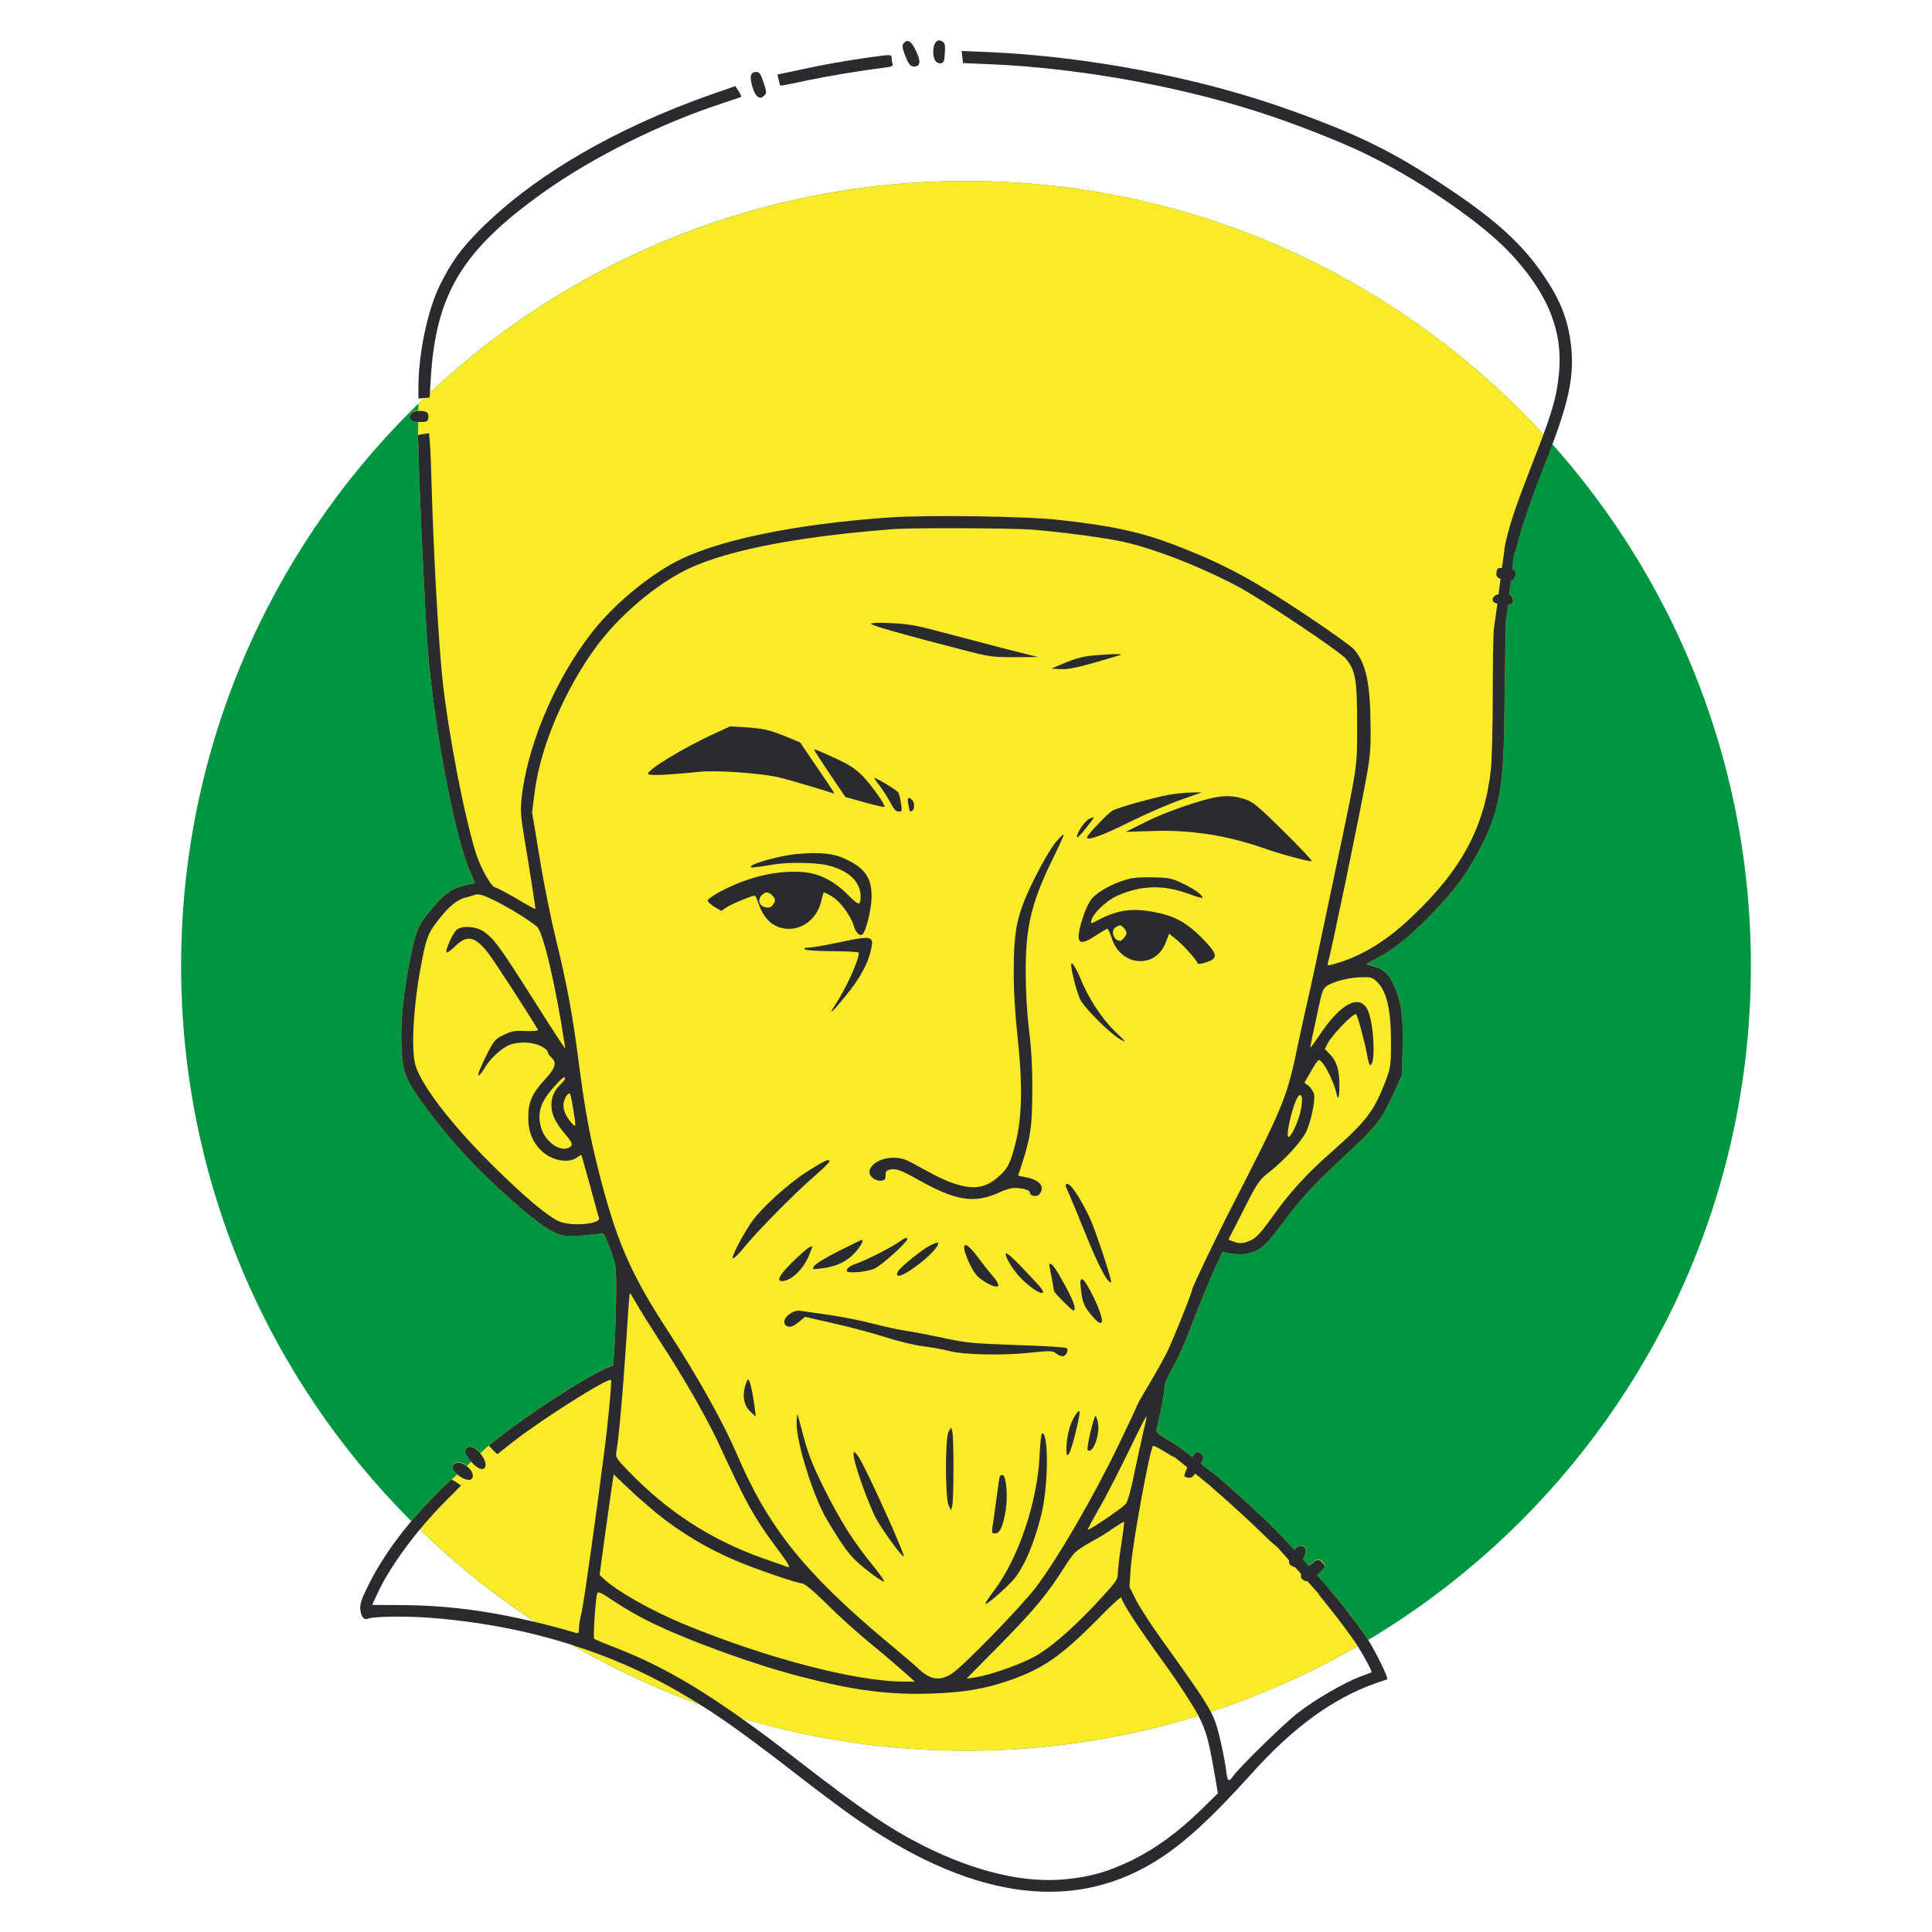 <svg width="32" height="32" viewBox="0 0 32 32" fill="none" xmlns="http://www.w3.org/2000/svg">
<path d="M16 28.998C23.18 28.998 29 23.178 29 15.998C29 8.818 23.18 2.998 16 2.998C8.82 2.998 3 8.818 3 15.998C3 23.178 8.82 28.998 16 28.998Z" fill="#009641"/>
<path d="M25.71 7.355V7.359C25.673 7.459 25.628 7.567 25.584 7.682C25.364 8.239 25.194 8.737 25.127 9.019C25.112 9.093 25.093 9.142 25.075 9.16V9.164L25.041 9.431C25.056 9.435 25.067 9.442 25.075 9.446C25.112 9.468 25.101 9.561 25.056 9.598C25.049 9.606 25.038 9.613 25.023 9.613L24.993 9.844C25.015 9.851 25.03 9.858 25.041 9.873C25.056 9.896 25.071 9.936 25.064 9.962C25.056 9.996 25.038 10.007 24.974 10.011L24.945 10.26L24.934 10.765C24.93 11.047 24.919 11.608 24.915 12.02C24.896 13.068 24.822 13.461 24.51 14.059C24.295 14.475 24.076 14.769 23.682 15.17C23.314 15.538 23.069 15.735 22.794 15.876L22.623 15.965L22.75 16.002C22.909 16.047 23.002 16.128 23.084 16.31C23.21 16.578 23.244 16.823 23.232 17.335L23.221 17.8L23.088 18.097C22.894 18.52 22.802 18.647 22.404 19.018C21.773 19.601 21.565 19.824 21.271 20.221C21.052 20.515 20.948 20.63 20.848 20.689C20.71 20.771 20.54 20.794 20.35 20.753L20.25 20.73L20.112 21.027C20.038 21.191 19.901 21.521 19.808 21.763C19.6 22.309 19.522 22.483 19.392 22.706C19.332 22.807 19.288 22.918 19.288 22.97C19.288 23.052 19.217 23.423 19.162 23.654C19.143 23.72 19.162 23.735 19.344 23.847C19.455 23.914 19.548 23.973 19.548 23.977L19.752 24.136C19.763 24.114 19.771 24.099 19.782 24.084C19.823 24.04 19.849 24.04 19.901 24.096C19.938 24.129 19.942 24.148 19.893 24.248L20.038 24.363C20.049 24.363 20.105 24.408 20.19 24.478C20.525 24.76 21.294 25.474 21.294 25.522C21.294 25.522 21.353 25.585 21.438 25.678C21.483 25.618 21.516 25.596 21.557 25.6C21.646 25.611 21.654 25.719 21.576 25.83C21.606 25.864 21.635 25.901 21.669 25.934C21.684 25.923 21.698 25.912 21.717 25.897C21.836 25.812 21.847 25.808 21.906 25.871C21.97 25.934 21.966 25.949 21.806 26.083L21.802 26.087C21.914 26.209 21.999 26.306 21.999 26.309C22.033 26.313 22.467 26.87 22.649 27.141C22.653 27.149 22.657 27.156 22.664 27.164C22.605 27.197 22.549 27.23 22.49 27.264C21.724 27.706 20.911 28.074 20.057 28.352C19.99 28.375 19.919 28.397 19.852 28.419C18.634 28.794 17.342 28.998 16.001 28.998C14.708 28.998 13.46 28.809 12.283 28.46C12.052 28.389 11.826 28.315 11.603 28.237C11.603 28.237 11.603 28.233 11.599 28.233C10.856 27.966 10.151 27.635 9.478 27.245C9.267 27.123 9.062 26.997 8.862 26.863C8.178 26.413 7.54 25.901 6.953 25.332C6.904 25.288 6.86 25.243 6.812 25.195C7.042 24.924 7.447 24.508 7.48 24.508L7.58 24.415C7.502 24.352 7.48 24.281 7.521 24.24C7.569 24.196 7.662 24.222 7.733 24.278L7.807 24.207C7.703 24.088 7.681 24.025 7.722 23.984C7.774 23.928 7.87 23.969 7.956 24.07L8.097 23.94L8.264 23.81C8.773 23.408 9.623 22.855 9.991 22.684L10.158 22.61L10.184 22.194C10.195 21.963 10.206 21.588 10.206 21.362C10.206 20.957 10.203 20.938 10.106 20.678C10.01 20.426 10.002 20.415 9.935 20.43C9.894 20.441 9.746 20.452 9.601 20.467C9.363 20.478 9.326 20.474 9.185 20.411C8.988 20.318 8.672 20.066 8.186 19.612C7.74 19.193 7.417 18.832 7.057 18.342C6.708 17.87 6.663 17.752 6.648 17.283C6.637 16.875 6.682 16.448 6.8 15.85C6.893 15.393 6.93 15.307 7.168 15.033C7.38 14.784 7.491 14.709 7.703 14.661C7.792 14.643 7.863 14.624 7.866 14.624C7.866 14.613 7.833 14.531 7.788 14.434C7.543 13.911 7.19 12.043 7.086 10.761C7.046 10.189 6.975 8.796 6.942 7.793L6.923 7.203L6.927 6.98C6.804 6.972 6.752 6.913 6.812 6.842C6.83 6.816 6.878 6.802 6.927 6.802L6.931 6.684C6.937 6.678 6.981 6.632 7.024 6.59H7.027C7.057 6.564 7.091 6.534 7.12 6.504C9.445 4.332 12.565 2.998 16.001 2.998C19.782 2.998 23.188 4.614 25.562 7.192C25.613 7.244 25.662 7.299 25.71 7.355Z" fill="#FAEA29"/>
<path d="M15.501 0.698C15.447 0.752 15.441 0.935 15.493 1.007C15.512 1.035 15.555 1.055 15.587 1.047C15.632 1.038 15.644 1.01 15.65 0.875C15.658 0.738 15.65 0.709 15.601 0.683C15.558 0.661 15.535 0.663 15.501 0.698Z" fill="#292B2F"/>
<path d="M14.969 0.715C14.941 0.75 14.941 0.784 14.983 0.896C15.046 1.064 15.078 1.102 15.144 1.102C15.244 1.102 15.255 1.013 15.172 0.844C15.095 0.678 15.032 0.641 14.969 0.715Z" fill="#292B2F"/>
<path d="M25.711 7.363V7.367C25.674 7.467 25.629 7.575 25.585 7.69C25.366 8.247 25.195 8.745 25.128 9.027C25.113 9.102 25.095 9.15 25.076 9.169V9.172C25.061 9.187 25.046 9.18 25.028 9.15C25.024 9.146 25.024 9.143 25.017 9.139L25.002 9.131C24.987 9.128 24.972 9.124 24.957 9.124C24.931 9.124 24.92 9.12 24.92 9.094V9.091C24.92 9.065 24.927 9.024 24.946 8.949C25.017 8.645 25.128 8.325 25.388 7.657C25.459 7.482 25.514 7.33 25.563 7.2C25.733 6.739 25.789 6.509 25.819 6.204C25.897 5.488 25.637 4.849 24.991 4.169C24.534 3.69 23.564 3.018 22.71 2.594C22.331 2.401 21.685 2.141 21.113 1.944C19.701 1.457 17.945 1.131 16.411 1.064L15.95 1.045L15.939 0.945L15.928 0.845L16.385 0.863C18.03 0.938 19.85 1.283 21.321 1.807C22.513 2.23 23.1 2.524 24.025 3.144C24.809 3.671 25.232 4.065 25.578 4.578C25.845 4.975 25.967 5.287 26.019 5.699C26.075 6.175 26.005 6.583 25.711 7.363Z" fill="#292B2F"/>
<path d="M14.396 0.951C14.01 1.005 13.664 1.065 13.243 1.157L12.877 1.234L12.897 1.323C12.906 1.369 12.92 1.412 12.923 1.417C12.928 1.423 13.109 1.389 13.329 1.34C13.71 1.26 14.287 1.163 14.634 1.123C14.765 1.108 14.797 1.094 14.785 1.06C14.777 1.037 14.768 0.994 14.768 0.962C14.768 0.899 14.774 0.899 14.396 0.951Z" fill="#292B2F"/>
<path d="M12.437 1.255C12.417 1.33 12.491 1.564 12.546 1.598C12.594 1.63 12.614 1.627 12.663 1.578C12.7 1.541 12.697 1.516 12.646 1.364C12.597 1.218 12.58 1.192 12.52 1.192C12.474 1.192 12.448 1.212 12.437 1.255Z" fill="#292B2F"/>
<path d="M11.794 1.56C10.194 2.121 8.85 2.905 7.96 3.795C7.631 4.124 7.482 4.33 7.284 4.727C7.078 5.151 6.93 5.861 6.93 6.433V6.602L7.024 6.593L7.116 6.584L7.136 6.255C7.222 4.868 7.656 4.147 8.99 3.194C9.811 2.607 10.938 2.044 11.98 1.706C12.137 1.655 12.271 1.609 12.277 1.603C12.283 1.597 12.263 1.557 12.234 1.509L12.18 1.426L11.794 1.56Z" fill="#292B2F"/>
<path d="M7.094 6.92C7.087 6.979 7.072 6.99 6.96 6.99C6.949 6.99 6.938 6.99 6.927 6.987C6.804 6.979 6.752 6.92 6.812 6.849C6.83 6.823 6.879 6.808 6.927 6.808C6.979 6.801 7.035 6.808 7.068 6.83C7.09 6.842 7.101 6.883 7.094 6.92Z" fill="#292B2F"/>
<path d="M24.852 10.261C24.792 10.261 24.77 10.265 24.755 10.317V10.332C24.751 10.351 24.748 10.377 24.744 10.41C24.733 10.492 24.725 10.982 24.725 11.498C24.725 12.011 24.71 12.568 24.696 12.728C24.592 13.682 24.224 14.384 23.414 15.157C23.002 15.558 22.605 15.807 22.185 15.941C22.003 15.996 21.98 16 21.992 15.959C22.051 15.759 22.497 13.612 22.627 12.902C22.694 12.542 22.705 12.408 22.701 12.022C22.694 11.302 22.627 10.993 22.426 10.755C22.385 10.707 22.014 10.44 21.598 10.165C20.788 9.626 20.294 9.355 19.585 9.077C18.942 8.82 18.478 8.716 17.546 8.612C16.985 8.549 15.354 8.527 14.723 8.571C13.133 8.683 11.844 8.954 11.168 9.318C10.745 9.545 10.247 9.953 9.916 10.339C9.274 11.09 8.758 12.245 8.646 13.166C8.613 13.448 8.613 13.463 8.746 14.251C8.813 14.67 8.869 15.027 8.869 15.057C8.854 15.057 8.713 14.979 8.546 14.878C8.371 14.778 8.215 14.696 8.197 14.696C8.141 14.696 7.959 14.373 7.885 14.139C7.692 13.523 7.432 12.193 7.331 11.272C7.264 10.652 7.179 9.181 7.142 7.821C7.134 7.531 7.12 7.286 7.108 7.205V7.186C7.108 7.179 7.105 7.175 7.105 7.175C7.094 7.175 7.049 7.186 7.004 7.19L6.923 7.205L6.941 7.795C6.975 8.798 7.045 10.191 7.086 10.763C7.19 12.044 7.543 13.913 7.788 14.436C7.833 14.533 7.866 14.615 7.866 14.626C7.862 14.626 7.792 14.644 7.703 14.663C7.491 14.711 7.38 14.786 7.168 15.034C6.93 15.309 6.893 15.395 6.8 15.851C6.681 16.45 6.637 16.877 6.648 17.285C6.663 17.753 6.707 17.872 7.056 18.344C7.417 18.834 7.74 19.194 8.186 19.614C8.672 20.067 8.988 20.32 9.185 20.413C9.326 20.476 9.363 20.48 9.601 20.468C9.746 20.454 9.894 20.442 9.935 20.431C10.002 20.416 10.009 20.428 10.106 20.68C10.202 20.94 10.206 20.959 10.206 21.364C10.206 21.59 10.195 21.965 10.184 22.196L10.158 22.612L9.991 22.686C9.623 22.857 8.772 23.41 8.264 23.811L8.096 23.941L8.163 24.016L8.238 24.086L8.505 23.875C8.988 23.499 10.076 22.812 10.121 22.857C10.136 22.872 10.072 23.57 10.002 24.094C9.887 25.007 9.671 26.545 9.634 26.701C9.608 26.794 9.59 26.916 9.59 26.969C9.59 27.043 9.582 27.058 9.541 27.047C9.307 26.976 9.081 26.917 8.862 26.865C8.085 26.679 7.394 26.59 6.681 26.586L6.165 26.582L6.262 26.371C6.399 26.077 6.652 25.698 6.952 25.334C7.09 25.171 7.231 25.011 7.38 24.863L7.636 24.606L7.569 24.558C7.532 24.532 7.491 24.51 7.48 24.51C7.446 24.51 7.042 24.926 6.811 25.197C6.785 25.227 6.763 25.256 6.741 25.282C6.473 25.609 6.25 25.951 6.098 26.263C5.983 26.493 5.961 26.567 5.968 26.66C5.983 26.783 6.028 26.839 6.098 26.809C6.198 26.772 6.744 26.764 7.157 26.798C7.981 26.865 8.754 27.013 9.478 27.247C10.069 27.433 10.633 27.678 11.168 27.979C11.324 28.068 11.461 28.15 11.599 28.235C11.603 28.235 11.603 28.239 11.603 28.239C12.019 28.499 12.438 28.803 13.267 29.446C13.534 29.654 13.909 29.933 14.095 30.066C16.023 31.433 17.705 31.697 19.109 30.846C19.577 30.564 20.049 30.133 20.721 29.387C21.412 28.614 22.07 28.135 22.779 27.882C22.883 27.849 22.968 27.816 22.976 27.816C23.002 27.797 22.797 27.381 22.664 27.166C22.656 27.158 22.653 27.151 22.649 27.143C22.467 26.872 22.032 26.315 21.999 26.311C21.988 26.311 21.943 26.334 21.906 26.359L21.847 26.4C21.843 26.404 21.839 26.404 21.839 26.404L22.066 26.69C22.192 26.846 22.355 27.069 22.433 27.18C22.452 27.206 22.471 27.236 22.489 27.266C22.608 27.459 22.731 27.686 22.716 27.697C22.712 27.704 22.627 27.734 22.526 27.771C22.27 27.867 21.769 28.157 21.49 28.376C21.26 28.555 20.513 29.286 20.42 29.424C20.35 29.524 20.328 29.502 20.309 29.323C20.298 29.234 20.257 29.015 20.216 28.837C20.172 28.648 20.142 28.525 20.056 28.354C19.934 28.128 19.715 27.816 19.224 27.132C19.053 26.894 18.868 26.605 18.812 26.493L18.708 26.285L18.727 25.984C18.749 25.613 19.042 24.005 19.098 23.949C19.105 23.941 19.187 23.979 19.273 24.034C19.362 24.09 19.444 24.138 19.458 24.138C19.477 24.138 19.547 24.016 19.547 23.979C19.547 23.975 19.455 23.915 19.343 23.849C19.161 23.737 19.143 23.722 19.161 23.655C19.217 23.425 19.288 23.054 19.288 22.972C19.288 22.92 19.332 22.808 19.392 22.708C19.521 22.485 19.599 22.311 19.808 21.765C19.9 21.523 20.038 21.193 20.112 21.029L20.25 20.732L20.35 20.755C20.539 20.795 20.71 20.773 20.848 20.691C20.948 20.632 21.052 20.517 21.271 20.223C21.564 19.826 21.772 19.603 22.404 19.02C22.801 18.648 22.894 18.522 23.087 18.099L23.221 17.802L23.232 17.337C23.243 16.825 23.21 16.579 23.084 16.312C23.002 16.13 22.909 16.048 22.749 16.004L22.623 15.967L22.794 15.877C23.069 15.736 23.314 15.54 23.681 15.172C24.075 14.771 24.294 14.477 24.51 14.061C24.822 13.463 24.896 13.069 24.915 12.022C24.918 11.61 24.93 11.049 24.933 10.767L24.944 10.261H24.852V10.261ZM9.244 20.223C9.047 20.127 8.661 19.8 8.152 19.295C7.484 18.634 6.978 17.976 6.882 17.646C6.808 17.397 6.845 16.702 6.956 16.089C7.056 15.532 7.082 15.469 7.257 15.242C7.432 15.016 7.565 14.904 7.706 14.867C7.777 14.849 7.844 14.83 7.859 14.823C7.933 14.797 8.007 14.823 8.26 14.949C8.524 15.09 8.765 15.242 8.895 15.35C8.995 15.436 9.203 16.316 9.348 17.27L9.363 17.371L9.274 17.241C9.226 17.17 9.01 16.836 8.798 16.498C8.256 15.647 8.182 15.547 8.004 15.425C7.877 15.343 7.666 15.328 7.569 15.395C7.506 15.439 7.368 15.744 7.398 15.774C7.406 15.785 7.472 15.74 7.539 15.673C7.736 15.48 7.866 15.506 8.082 15.781C8.178 15.9 8.754 16.791 8.91 17.055C8.921 17.074 8.85 17.081 8.713 17.077C8.538 17.066 8.475 17.077 8.353 17.137C8.215 17.2 8.189 17.226 8.096 17.401C7.963 17.664 7.9 17.813 7.929 17.813C7.94 17.813 7.989 17.757 8.026 17.69C8.115 17.538 8.301 17.363 8.438 17.308C8.587 17.248 8.817 17.256 8.958 17.326C9.025 17.36 9.073 17.401 9.073 17.427C9.073 17.445 9.099 17.486 9.133 17.516C9.226 17.601 9.203 17.687 9.029 17.876C8.813 18.11 8.746 18.262 8.75 18.515C8.75 18.756 8.832 18.946 8.999 19.087C9.174 19.235 9.441 19.273 9.578 19.157C9.601 19.139 9.623 19.128 9.63 19.135C9.634 19.139 9.697 19.366 9.772 19.633C9.846 19.904 9.909 20.142 9.92 20.168C9.965 20.279 9.448 20.32 9.244 20.223ZM9.356 18.779C9.497 18.942 9.5 18.979 9.404 19.016C9.252 19.072 9.025 18.897 8.962 18.678C8.895 18.437 8.947 18.262 9.162 18.017C9.311 17.85 9.359 17.813 9.359 17.865C9.359 17.88 9.326 17.92 9.285 17.961C9.181 18.062 9.133 18.166 9.133 18.307C9.133 18.455 9.196 18.585 9.356 18.779ZM9.463 18.596C9.367 18.478 9.333 18.4 9.333 18.299C9.333 18.21 9.411 18.084 9.441 18.114C9.448 18.121 9.474 18.236 9.493 18.363C9.545 18.682 9.545 18.689 9.463 18.596ZM10.407 21.683C10.418 21.538 10.429 21.419 10.433 21.419C10.44 21.419 10.481 21.49 10.533 21.575C10.581 21.665 10.76 21.951 10.93 22.214C11.317 22.808 11.655 23.395 11.866 23.83C11.952 24.016 12.093 24.317 12.182 24.502C12.401 24.963 12.565 25.238 12.862 25.635C13.059 25.899 13.1 25.97 13.048 25.955C13.01 25.944 12.821 25.873 12.624 25.806C11.766 25.498 11.057 25.037 10.414 24.372C10.221 24.175 10.195 24.135 10.206 24.064C10.258 23.767 10.332 22.89 10.407 21.683ZM10.031 25.349C10.087 24.941 10.143 24.565 10.15 24.517L10.165 24.421L10.407 24.651C10.54 24.777 10.741 24.952 10.856 25.048C11.257 25.375 11.703 25.643 12.164 25.839C12.49 25.981 13.207 26.226 13.285 26.226C13.322 26.226 13.456 26.334 13.664 26.538C13.987 26.857 14.273 27.106 14.656 27.418C14.771 27.518 14.934 27.656 15.012 27.726L15.153 27.853H14.998C14.203 27.86 12.695 27.466 11.32 26.898C10.793 26.679 10.239 26.367 10.009 26.159L9.931 26.085L10.031 25.349ZM19.288 27.555C19.525 27.882 19.763 28.254 19.848 28.413C19.848 28.417 19.852 28.417 19.852 28.421C19.993 28.703 20.023 28.833 20.146 29.546L20.172 29.702L19.889 29.981C19.499 30.356 19.165 30.601 18.76 30.806C18.37 30.995 18.092 31.081 17.661 31.125C16.977 31.196 16.168 31.006 15.31 30.579C14.741 30.293 14.281 29.981 13.233 29.171C12.884 28.9 12.568 28.662 12.282 28.462C11.473 27.886 10.86 27.548 10.176 27.284C10.006 27.218 9.853 27.154 9.842 27.143C9.82 27.128 9.864 26.482 9.89 26.397C9.905 26.352 9.946 26.371 10.184 26.53C10.332 26.631 10.596 26.783 10.774 26.868C11.413 27.18 12.498 27.574 13.267 27.771C14.154 28.001 14.726 28.076 15.451 28.05C15.978 28.031 16.32 27.972 16.736 27.827C17.282 27.634 17.579 27.426 18.17 26.831C18.392 26.601 18.574 26.434 18.574 26.46C18.574 26.527 18.834 26.928 19.288 27.555ZM16.008 27.804L16.539 27.266C17.115 26.683 17.345 26.408 17.62 25.973C17.791 25.706 17.802 25.695 18.047 25.553C18.188 25.476 18.374 25.364 18.456 25.301C18.537 25.249 18.608 25.204 18.619 25.204C18.623 25.208 18.604 25.371 18.574 25.568C18.541 25.765 18.519 25.981 18.515 26.047C18.515 26.166 18.5 26.189 18.144 26.571C17.787 26.95 17.468 27.232 17.215 27.392C16.985 27.541 16.428 27.741 16.134 27.786L16.008 27.804ZM18.942 23.693C18.912 23.819 18.846 24.131 18.79 24.391C18.73 24.688 18.678 24.877 18.641 24.915C18.578 24.985 18.058 25.338 18.017 25.338C18.017 25.323 18.084 25.197 18.166 25.052C18.329 24.777 18.567 24.302 18.831 23.756C18.912 23.592 18.979 23.459 18.991 23.459C18.991 23.477 18.972 23.581 18.942 23.693ZM19.748 21.352C19.748 21.401 19.418 22.222 19.317 22.422C19.258 22.537 19.124 22.775 19.02 22.95C18.916 23.121 18.831 23.273 18.831 23.284C18.831 23.295 18.697 23.581 18.534 23.919C18.103 24.811 17.527 25.799 17.163 26.285C16.914 26.612 15.926 27.63 15.752 27.73C15.547 27.849 15.402 27.823 15.191 27.619C15.139 27.57 14.916 27.381 14.689 27.192C13.33 26.055 12.721 25.293 12.212 24.101C11.978 23.559 11.573 22.827 11.064 22.047C10.44 21.089 10.206 20.55 9.909 19.373C9.76 18.775 9.697 18.433 9.586 17.601C9.486 16.817 9.393 16.312 9.207 15.554C9.136 15.265 9.014 14.674 8.943 14.239L8.813 13.452L8.858 13.099C8.958 12.345 9.367 11.398 9.887 10.696C10.232 10.232 10.771 9.76 11.261 9.493C11.878 9.147 13.1 8.895 14.782 8.765C15.079 8.739 16.747 8.746 17.089 8.772C17.601 8.813 18.296 8.906 18.615 8.976C19.113 9.088 19.849 9.37 20.484 9.704C20.877 9.909 22.185 10.785 22.293 10.911C22.452 11.108 22.478 11.257 22.478 11.992C22.478 12.739 22.497 12.613 22.122 14.399C21.787 15.993 21.724 16.29 21.665 16.542C21.635 16.669 21.564 16.996 21.505 17.27C21.316 18.188 21.271 18.296 20.387 20.019C20.175 20.428 19.748 21.319 19.748 21.352ZM21.55 18.363C21.52 18.537 21.408 18.793 21.349 18.831C21.275 18.875 21.412 18.281 21.501 18.162C21.561 18.088 21.583 18.177 21.55 18.363ZM22.82 16.275C22.968 16.427 23.039 16.728 23.039 17.252C23.039 17.664 23.035 17.675 22.939 17.935C22.753 18.407 22.63 18.57 22.081 19.057C21.635 19.447 21.368 19.744 21.07 20.16C20.874 20.435 20.796 20.517 20.684 20.558C20.584 20.599 20.517 20.599 20.421 20.561L20.346 20.532L20.595 20.045C20.825 19.588 20.851 19.551 21.018 19.417C21.271 19.22 21.557 18.905 21.631 18.752C21.713 18.585 21.787 18.229 21.765 18.125C21.754 18.08 21.713 18.017 21.676 17.987L21.605 17.932L21.713 17.746C21.769 17.642 21.832 17.556 21.843 17.556C21.91 17.556 22.088 17.891 22.136 18.114C22.166 18.244 22.185 18.177 22.185 17.95C22.181 17.712 22.137 17.568 22.018 17.452L21.943 17.374L21.995 17.274C22.073 17.129 22.43 16.765 22.46 16.799C22.489 16.828 22.59 17.2 22.642 17.464C22.657 17.564 22.682 17.642 22.694 17.642C22.79 17.642 22.757 16.929 22.649 16.721C22.512 16.457 22.2 16.624 21.851 17.152C21.773 17.267 21.709 17.352 21.706 17.352C21.702 17.345 21.717 17.259 21.739 17.155C21.761 17.055 21.81 16.836 21.843 16.669C21.902 16.398 21.917 16.368 21.992 16.32C22.122 16.245 22.37 16.186 22.564 16.186C22.716 16.182 22.738 16.193 22.82 16.275Z" fill="#292B2F"/>
<path d="M14.428 10.333C14.428 10.358 14.937 10.504 15.927 10.759C16.385 10.879 16.433 10.885 16.8 10.885L17.189 10.882L16.588 10.73C16.259 10.644 15.787 10.521 15.544 10.456C15.189 10.361 15.034 10.333 14.765 10.321C14.556 10.31 14.428 10.315 14.428 10.333Z" fill="#292B2F"/>
<path d="M18.072 10.86C17.943 10.872 17.789 10.915 17.643 10.977L17.414 11.075L17.569 11.083C17.683 11.089 17.829 11.06 18.141 10.972C18.37 10.906 18.564 10.849 18.57 10.843C18.587 10.826 18.307 10.837 18.072 10.86Z" fill="#292B2F"/>
<path d="M11.79 12.171C11.298 12.4 10.734 12.744 10.734 12.815C10.734 12.85 11.006 12.841 11.578 12.784C11.873 12.752 12.64 12.809 12.923 12.881C13.063 12.915 13.644 13.087 13.79 13.136C13.836 13.153 13.85 13.176 13.518 12.687L13.252 12.297L13.046 12.211C12.754 12.091 12.646 12.066 12.351 12.046L12.093 12.031L11.79 12.171Z" fill="#292B2F"/>
<path d="M13.488 12.425C13.491 12.44 13.611 12.617 13.748 12.826L14.003 13.201L14.32 13.29C14.495 13.338 14.644 13.373 14.649 13.364C14.672 13.341 14.455 13.032 14.3 12.866C14.189 12.749 14.091 12.68 13.886 12.583C13.562 12.431 13.473 12.397 13.488 12.425Z" fill="#292B2F"/>
<path d="M14.48 12.888C14.48 12.894 14.526 12.96 14.584 13.034C14.638 13.106 14.715 13.229 14.755 13.306C14.804 13.403 14.841 13.443 14.884 13.443C14.941 13.443 14.944 13.432 14.924 13.306C14.912 13.232 14.893 13.152 14.881 13.129C14.858 13.089 14.48 12.86 14.48 12.888Z" fill="#292B2F"/>
<path d="M19.357 13.165C19.108 13.21 18.533 13.37 18.43 13.425C18.356 13.462 18.004 13.831 18.004 13.871C18.004 13.931 18.273 13.834 18.705 13.617C18.974 13.485 19.352 13.319 19.549 13.25L19.907 13.124L19.735 13.127C19.64 13.127 19.472 13.144 19.357 13.165Z" fill="#292B2F"/>
<path d="M19.891 13.266C19.496 13.384 19.196 13.501 18.904 13.65L18.646 13.778L19.096 13.764C19.719 13.741 20.332 13.839 20.935 14.05C21.19 14.142 21.691 14.276 21.725 14.265C21.742 14.259 21.531 14.036 21.259 13.767C20.809 13.324 20.749 13.278 20.604 13.232C20.383 13.163 20.209 13.172 19.891 13.266Z" fill="#292B2F"/>
<path d="M15.044 13.32C15.067 13.449 15.07 13.455 15.11 13.429C15.153 13.406 15.15 13.292 15.107 13.249C15.047 13.189 15.024 13.212 15.044 13.32Z" fill="#292B2F"/>
<path d="M18.034 13.567C17.959 13.604 17.822 13.819 17.839 13.867C17.845 13.882 17.911 13.816 17.985 13.718C18.062 13.624 18.12 13.544 18.114 13.538C18.108 13.533 18.074 13.547 18.034 13.567Z" fill="#292B2F"/>
<path d="M17.49 13.945C17.367 14.091 17.086 14.612 16.96 14.935C16.831 15.264 16.791 15.519 16.791 16.071C16.789 16.406 16.811 16.775 16.855 17.187C16.94 17.968 16.929 18.512 16.82 18.935C16.731 19.282 16.691 19.356 16.528 19.499C16.345 19.659 16.165 19.699 15.916 19.636C15.724 19.588 15.567 19.516 15.184 19.304C14.992 19.196 14.929 19.176 14.797 19.176C14.508 19.176 14.297 19.384 14.454 19.51C14.491 19.542 14.554 19.562 14.594 19.556C14.654 19.55 14.668 19.533 14.668 19.468C14.666 19.407 14.683 19.384 14.732 19.373C14.832 19.347 14.92 19.379 15.201 19.536C15.83 19.891 16.136 19.94 16.551 19.751C16.64 19.708 16.749 19.676 16.794 19.676C16.938 19.676 17.058 19.711 17.058 19.751C17.058 19.814 17.178 19.834 17.221 19.774C17.307 19.656 17.224 19.548 17.018 19.505L16.863 19.473L16.935 19.253C17.072 18.818 17.095 18.661 17.098 18.074C17.101 17.682 17.083 17.379 17.043 17.058C17.009 16.761 16.989 16.42 16.989 16.085C16.989 15.319 17.089 14.927 17.47 14.157C17.558 13.977 17.627 13.825 17.618 13.819C17.613 13.814 17.555 13.871 17.49 13.945Z" fill="#292B2F"/>
<path d="M14.005 14.229C13.801 14.132 13.578 14.11 13.18 14.147C12.924 14.173 12.467 14.296 12.438 14.351C12.415 14.381 12.501 14.37 12.82 14.318C13.062 14.277 13.533 14.284 13.723 14.336C14.061 14.422 14.25 14.604 14.254 14.842C14.254 15.009 14.228 15.005 14.042 14.819C13.797 14.574 13.541 14.452 13.247 14.441C12.828 14.422 12.386 14.53 11.951 14.756C11.825 14.823 11.721 14.894 11.721 14.916C11.721 14.934 11.773 14.983 11.832 15.02L11.947 15.087L12.048 15.02C12.14 14.964 12.452 14.834 12.501 14.834C12.512 14.834 12.538 14.886 12.56 14.953C12.649 15.232 12.824 15.384 13.069 15.384C13.318 15.384 13.533 15.202 13.6 14.934C13.619 14.857 13.637 14.786 13.645 14.782C13.645 14.775 13.708 14.805 13.775 14.845C13.912 14.923 14.083 15.154 14.139 15.328C14.172 15.443 14.232 15.507 14.28 15.48C14.339 15.443 14.432 15.076 14.436 14.864C14.44 14.544 14.332 14.381 14.005 14.229ZM12.824 14.949C12.783 15.027 12.746 15.046 12.664 15.024C12.575 15.001 12.545 14.905 12.612 14.834C12.675 14.764 12.723 14.764 12.794 14.834C12.839 14.883 12.846 14.909 12.824 14.949Z" fill="#292B2F"/>
<path d="M19.899 15.527C19.64 15.271 19.45 15.171 19.127 15.108C18.763 15.037 18.518 15.071 18.221 15.223C18.053 15.308 18.061 15.308 18.079 15.238C18.109 15.123 18.328 14.915 18.503 14.837C18.9 14.662 19.264 14.651 19.684 14.803C19.81 14.852 19.918 14.881 19.918 14.87C19.918 14.822 19.777 14.722 19.588 14.633C19.413 14.547 19.357 14.536 19.101 14.532C18.915 14.525 18.767 14.536 18.666 14.566C18.44 14.629 18.191 14.762 18.091 14.878C18.035 14.944 17.976 15.067 17.927 15.223C17.805 15.62 17.857 15.691 18.146 15.498C18.243 15.435 18.328 15.383 18.343 15.383C18.354 15.383 18.384 15.453 18.414 15.539C18.562 16.011 19.142 16.055 19.309 15.609L19.365 15.464L19.484 15.561C19.599 15.654 19.818 15.895 19.836 15.955C19.844 15.973 19.9 15.966 19.985 15.936C20.186 15.869 20.171 15.802 19.899 15.527ZM18.555 15.583C18.444 15.583 18.388 15.409 18.481 15.357C18.548 15.316 18.562 15.316 18.614 15.371C18.64 15.394 18.659 15.435 18.659 15.453C18.659 15.49 18.585 15.583 18.555 15.583Z" fill="#292B2F"/>
<path d="M13.867 15.615C13.664 15.658 13.45 15.695 13.395 15.695C13.321 15.698 13.306 15.707 13.338 15.727C13.361 15.741 13.57 15.755 13.804 15.755C14.036 15.755 14.225 15.767 14.225 15.781C14.225 15.907 14.013 16.373 13.822 16.662C13.713 16.831 13.79 16.762 14.01 16.491C14.233 16.219 14.365 15.984 14.422 15.75C14.482 15.495 14.457 15.489 13.867 15.615Z" fill="#292B2F"/>
<path d="M17.742 15.975C17.742 16.086 17.845 16.475 17.9 16.57C17.988 16.724 18.4 17.13 18.552 17.213C18.666 17.276 18.663 17.271 18.48 17.096C18.257 16.881 18.043 16.558 17.914 16.249C17.828 16.04 17.742 15.903 17.742 15.975Z" fill="#292B2F"/>
<path d="M13.38 19.397C13.054 19.603 12.591 20.026 12.439 20.255C12.265 20.518 12.099 20.845 12.142 20.842C12.162 20.842 12.245 20.762 12.322 20.664C12.531 20.404 13.169 19.757 13.475 19.494C13.618 19.368 13.738 19.254 13.738 19.239C13.738 19.185 13.658 19.222 13.38 19.397Z" fill="#292B2F"/>
<path d="M17.706 19.774C17.746 19.866 17.858 20.132 17.952 20.369C18.192 20.962 18.335 21.242 18.404 21.242C18.43 21.242 18.161 20.424 18.061 20.198C17.926 19.9 17.743 19.611 17.686 19.611C17.634 19.611 17.637 19.62 17.706 19.774Z" fill="#292B2F"/>
<path d="M14.884 20.575C14.752 20.666 14.389 20.852 14.211 20.918C14.077 20.966 14.028 21.001 14.025 21.049C14.025 21.098 14.357 21.07 14.483 21.012C14.601 20.961 15.027 20.575 15.027 20.523C15.027 20.486 14.99 20.5 14.884 20.575Z" fill="#292B2F"/>
<path d="M13.893 20.721C13.689 20.822 13.506 20.933 13.486 20.968C13.446 21.028 13.449 21.028 13.615 21.008C13.855 20.979 14.038 20.89 14.167 20.741C14.261 20.636 14.313 20.535 14.273 20.535C14.267 20.535 14.096 20.618 13.893 20.721Z" fill="#292B2F"/>
<path d="M15.404 20.629C15.263 20.703 14.914 20.984 14.874 21.058C14.797 21.204 14.994 21.121 15.278 20.892C15.449 20.752 15.567 20.612 15.535 20.58C15.53 20.575 15.469 20.598 15.404 20.629Z" fill="#292B2F"/>
<path d="M15.969 20.666C15.969 20.743 16.078 20.997 16.158 21.101C16.252 21.224 16.521 21.361 16.535 21.292C16.541 21.269 16.504 21.203 16.449 21.143C16.398 21.086 16.286 20.943 16.201 20.829C16.055 20.634 15.969 20.571 15.969 20.666Z" fill="#292B2F"/>
<path d="M13.151 20.878C12.925 21.096 12.851 21.219 12.948 21.219C13.094 21.219 13.286 21.044 13.386 20.824C13.42 20.741 13.452 20.666 13.452 20.661C13.452 20.612 13.363 20.675 13.151 20.878Z" fill="#292B2F"/>
<path d="M16.658 20.772C16.658 20.846 16.801 21.067 16.933 21.195C17.188 21.442 17.405 21.505 17.185 21.267C16.798 20.849 16.658 20.718 16.658 20.772Z" fill="#292B2F"/>
<path d="M17.383 20.981C17.394 21.027 17.457 21.359 17.457 21.382C17.457 21.407 17.752 21.705 17.775 21.705C17.832 21.705 17.792 21.571 17.666 21.339C17.506 21.041 17.434 20.933 17.397 20.933C17.38 20.933 17.374 20.955 17.383 20.981Z" fill="#292B2F"/>
<path d="M17.905 21.367C17.927 21.576 17.959 21.645 18.102 21.813C18.231 21.959 18.285 21.942 18.231 21.77C18.159 21.55 17.971 21.19 17.928 21.19C17.89 21.19 17.887 21.218 17.905 21.367Z" fill="#292B2F"/>
<path d="M13.086 21.76C12.974 21.831 12.957 21.943 13.052 21.971C13.095 21.986 13.143 21.966 13.223 21.903L13.335 21.811L13.798 21.917C14.056 21.974 14.439 22.077 14.651 22.143C14.863 22.212 15.155 22.283 15.3 22.3C15.446 22.318 15.632 22.352 15.715 22.375C15.936 22.438 16.599 22.455 17.049 22.406C17.415 22.369 17.435 22.369 17.501 22.424C17.541 22.452 17.589 22.469 17.615 22.461C17.669 22.441 17.698 22.36 17.667 22.329C17.652 22.315 17.28 22.292 16.84 22.278C16.102 22.252 16.004 22.243 15.624 22.16C15.395 22.112 15.112 22.057 14.994 22.04C14.877 22.023 14.639 21.971 14.468 21.926C14.296 21.88 13.973 21.814 13.752 21.782C13.529 21.751 13.312 21.72 13.263 21.711C13.206 21.703 13.146 21.717 13.086 21.76Z" fill="#292B2F"/>
<path d="M12.339 22.967C12.293 23.136 12.325 23.285 12.43 23.382L12.519 23.465L12.499 23.308C12.47 23.076 12.419 22.85 12.393 22.85C12.379 22.85 12.356 22.904 12.339 22.967Z" fill="#292B2F"/>
<path d="M17.841 23.397C17.75 23.511 17.684 23.703 17.669 23.895C17.641 24.269 17.73 24.115 17.847 23.594C17.893 23.38 17.893 23.334 17.841 23.397Z" fill="#292B2F"/>
<path d="M13.195 23.582C13.195 23.908 13.473 24.789 13.69 25.158C13.916 25.542 14.062 25.751 14.188 25.862C14.363 26.023 14.626 26.211 14.643 26.194C14.652 26.186 14.577 26.077 14.477 25.954C14.137 25.536 13.934 25.218 13.656 24.666C13.447 24.246 13.379 24.071 13.281 23.685C13.247 23.55 13.213 23.436 13.207 23.43C13.201 23.424 13.195 23.493 13.195 23.582Z" fill="#292B2F"/>
<path d="M18.059 23.727C18.025 23.876 18.005 24.008 18.014 24.016C18.094 24.096 18.216 23.785 18.188 23.581C18.176 23.51 18.156 23.453 18.145 23.453C18.134 23.453 18.096 23.576 18.059 23.727Z" fill="#292B2F"/>
<path d="M15.711 23.714C15.654 23.814 15.654 24.804 15.711 24.93L15.751 25.016L15.771 24.944C15.799 24.852 15.799 23.811 15.774 23.714L15.754 23.642L15.711 23.714Z" fill="#292B2F"/>
<path d="M17.218 24.116C17.184 24.872 16.869 25.807 16.469 26.34C16.38 26.454 16.314 26.557 16.323 26.566C16.343 26.583 16.641 26.325 16.778 26.174C16.95 25.982 17.124 25.584 17.244 25.101C17.364 24.629 17.373 23.739 17.262 23.739C17.247 23.739 17.227 23.91 17.218 24.116Z" fill="#292B2F"/>
<path d="M14.168 24.244C14.234 24.485 14.365 24.839 14.48 25.091C14.554 25.257 14.892 25.732 14.966 25.781C15.023 25.815 14.374 24.379 14.228 24.141C14.133 23.995 14.111 24.035 14.168 24.244Z" fill="#292B2F"/>
<path d="M16.558 24.46C16.552 24.48 16.527 24.646 16.504 24.826C16.481 25.006 16.452 25.21 16.441 25.275C16.424 25.39 16.427 25.398 16.484 25.398C16.561 25.398 16.61 25.29 16.658 25.012C16.695 24.786 16.667 24.451 16.61 24.431C16.59 24.426 16.567 24.437 16.558 24.46Z" fill="#292B2F"/>
<path d="M25.06 9.599C25.053 9.606 25.041 9.613 25.027 9.613C25.001 9.621 24.963 9.617 24.904 9.602C24.885 9.599 24.871 9.591 24.856 9.587C24.8 9.569 24.785 9.547 24.785 9.502C24.785 9.469 24.796 9.428 24.811 9.417C24.819 9.409 24.845 9.405 24.878 9.409C24.93 9.409 25.001 9.42 25.045 9.431C25.06 9.435 25.071 9.443 25.079 9.446C25.116 9.469 25.105 9.561 25.06 9.599Z" fill="#292B2F"/>
<path d="M25.06 9.964C25.053 9.997 25.034 10.008 24.971 10.012C24.956 10.016 24.934 10.016 24.912 10.016C24.867 10.016 24.826 10.012 24.797 9.997C24.722 9.978 24.7 9.934 24.748 9.878C24.763 9.863 24.785 9.848 24.815 9.845C24.867 9.826 24.938 9.826 24.99 9.845C25.012 9.852 25.027 9.86 25.038 9.874C25.053 9.897 25.068 9.938 25.06 9.964Z" fill="#292B2F"/>
<path d="M8.042 24.259C8.046 24.315 8.012 24.341 7.96 24.329C7.919 24.318 7.867 24.281 7.808 24.214V24.211C7.704 24.092 7.682 24.029 7.722 23.988C7.774 23.932 7.871 23.973 7.956 24.073C7.956 24.073 7.956 24.077 7.96 24.081C8.02 24.155 8.042 24.214 8.042 24.259Z" fill="#292B2F"/>
<path d="M19.893 24.246C19.882 24.265 19.871 24.287 19.856 24.309C19.834 24.35 19.816 24.384 19.797 24.406C19.76 24.458 19.734 24.477 19.7 24.477C19.663 24.477 19.63 24.465 19.619 24.451C19.611 24.439 19.634 24.373 19.667 24.302C19.693 24.242 19.723 24.179 19.752 24.135C19.764 24.113 19.771 24.098 19.782 24.083C19.823 24.038 19.849 24.038 19.901 24.094C19.938 24.127 19.942 24.146 19.893 24.246Z" fill="#292B2F"/>
<path d="M7.832 24.441C7.832 24.452 7.832 24.459 7.828 24.47C7.817 24.5 7.791 24.515 7.754 24.511C7.713 24.507 7.658 24.485 7.598 24.441C7.591 24.437 7.583 24.429 7.58 24.422C7.502 24.359 7.479 24.288 7.52 24.247C7.568 24.203 7.661 24.229 7.732 24.285C7.788 24.329 7.832 24.389 7.832 24.441Z" fill="#292B2F"/>
<path d="M21.295 25.524C21.295 25.542 21.269 25.583 21.235 25.613C21.209 25.639 21.191 25.646 21.139 25.609L21.131 25.605C21.079 25.565 21.001 25.49 20.86 25.353C20.682 25.182 20.4 24.922 20.229 24.773C20.151 24.703 20.091 24.655 20.05 24.614L20.043 24.606C19.928 24.499 19.935 24.484 19.969 24.436C19.991 24.398 20.024 24.365 20.039 24.365C20.05 24.365 20.106 24.41 20.192 24.48C20.526 24.762 21.295 25.476 21.295 25.524Z" fill="#292B2F"/>
<path d="M21.573 25.834C21.51 25.927 21.476 25.96 21.439 25.957C21.428 25.953 21.413 25.946 21.398 25.938C21.365 25.92 21.346 25.894 21.35 25.857C21.354 25.816 21.376 25.767 21.421 25.704C21.424 25.697 21.432 25.689 21.436 25.682C21.48 25.622 21.514 25.6 21.554 25.604C21.643 25.615 21.651 25.723 21.573 25.834Z" fill="#292B2F"/>
<path d="M21.801 26.093L21.797 26.096C21.712 26.167 21.675 26.193 21.638 26.189C21.627 26.189 21.615 26.185 21.601 26.178C21.56 26.156 21.541 26.126 21.549 26.089C21.552 26.052 21.593 26.003 21.664 25.944C21.678 25.933 21.693 25.922 21.712 25.907C21.831 25.821 21.842 25.818 21.901 25.881C21.965 25.944 21.961 25.959 21.801 26.093Z" fill="#292B2F"/>
<path d="M20.191 24.48L20.05 24.613L20.042 24.606L19.797 24.409L19.667 24.305L19.459 24.138L19.426 24.086L19.548 23.978L19.753 24.138L19.894 24.249L20.039 24.364L20.191 24.48Z" fill="#292B2F"/>
<path d="M22.004 26.309C22.004 26.321 21.881 26.384 21.852 26.399C21.848 26.402 21.844 26.402 21.844 26.402L21.647 26.18L21.558 26.079L21.447 25.953L21.358 25.853L21.142 25.608L21.135 25.604V25.6L21.298 25.522C21.298 25.522 21.358 25.585 21.443 25.678C21.48 25.723 21.529 25.775 21.581 25.83C21.61 25.864 21.64 25.901 21.673 25.934C21.718 25.986 21.766 26.038 21.807 26.087C21.919 26.209 22.004 26.306 22.004 26.309Z" fill="#292B2F"/>
<path d="M25.077 9.16V9.164L25.044 9.431L25.025 9.613L24.995 9.843L24.977 10.011L24.947 10.259L24.758 10.33V10.315L24.802 9.996L24.821 9.843L24.854 9.587L24.877 9.409L24.921 9.086V9.082L25.003 9.123L25.018 9.13L25.077 9.16Z" fill="#292B2F"/>
</svg>
